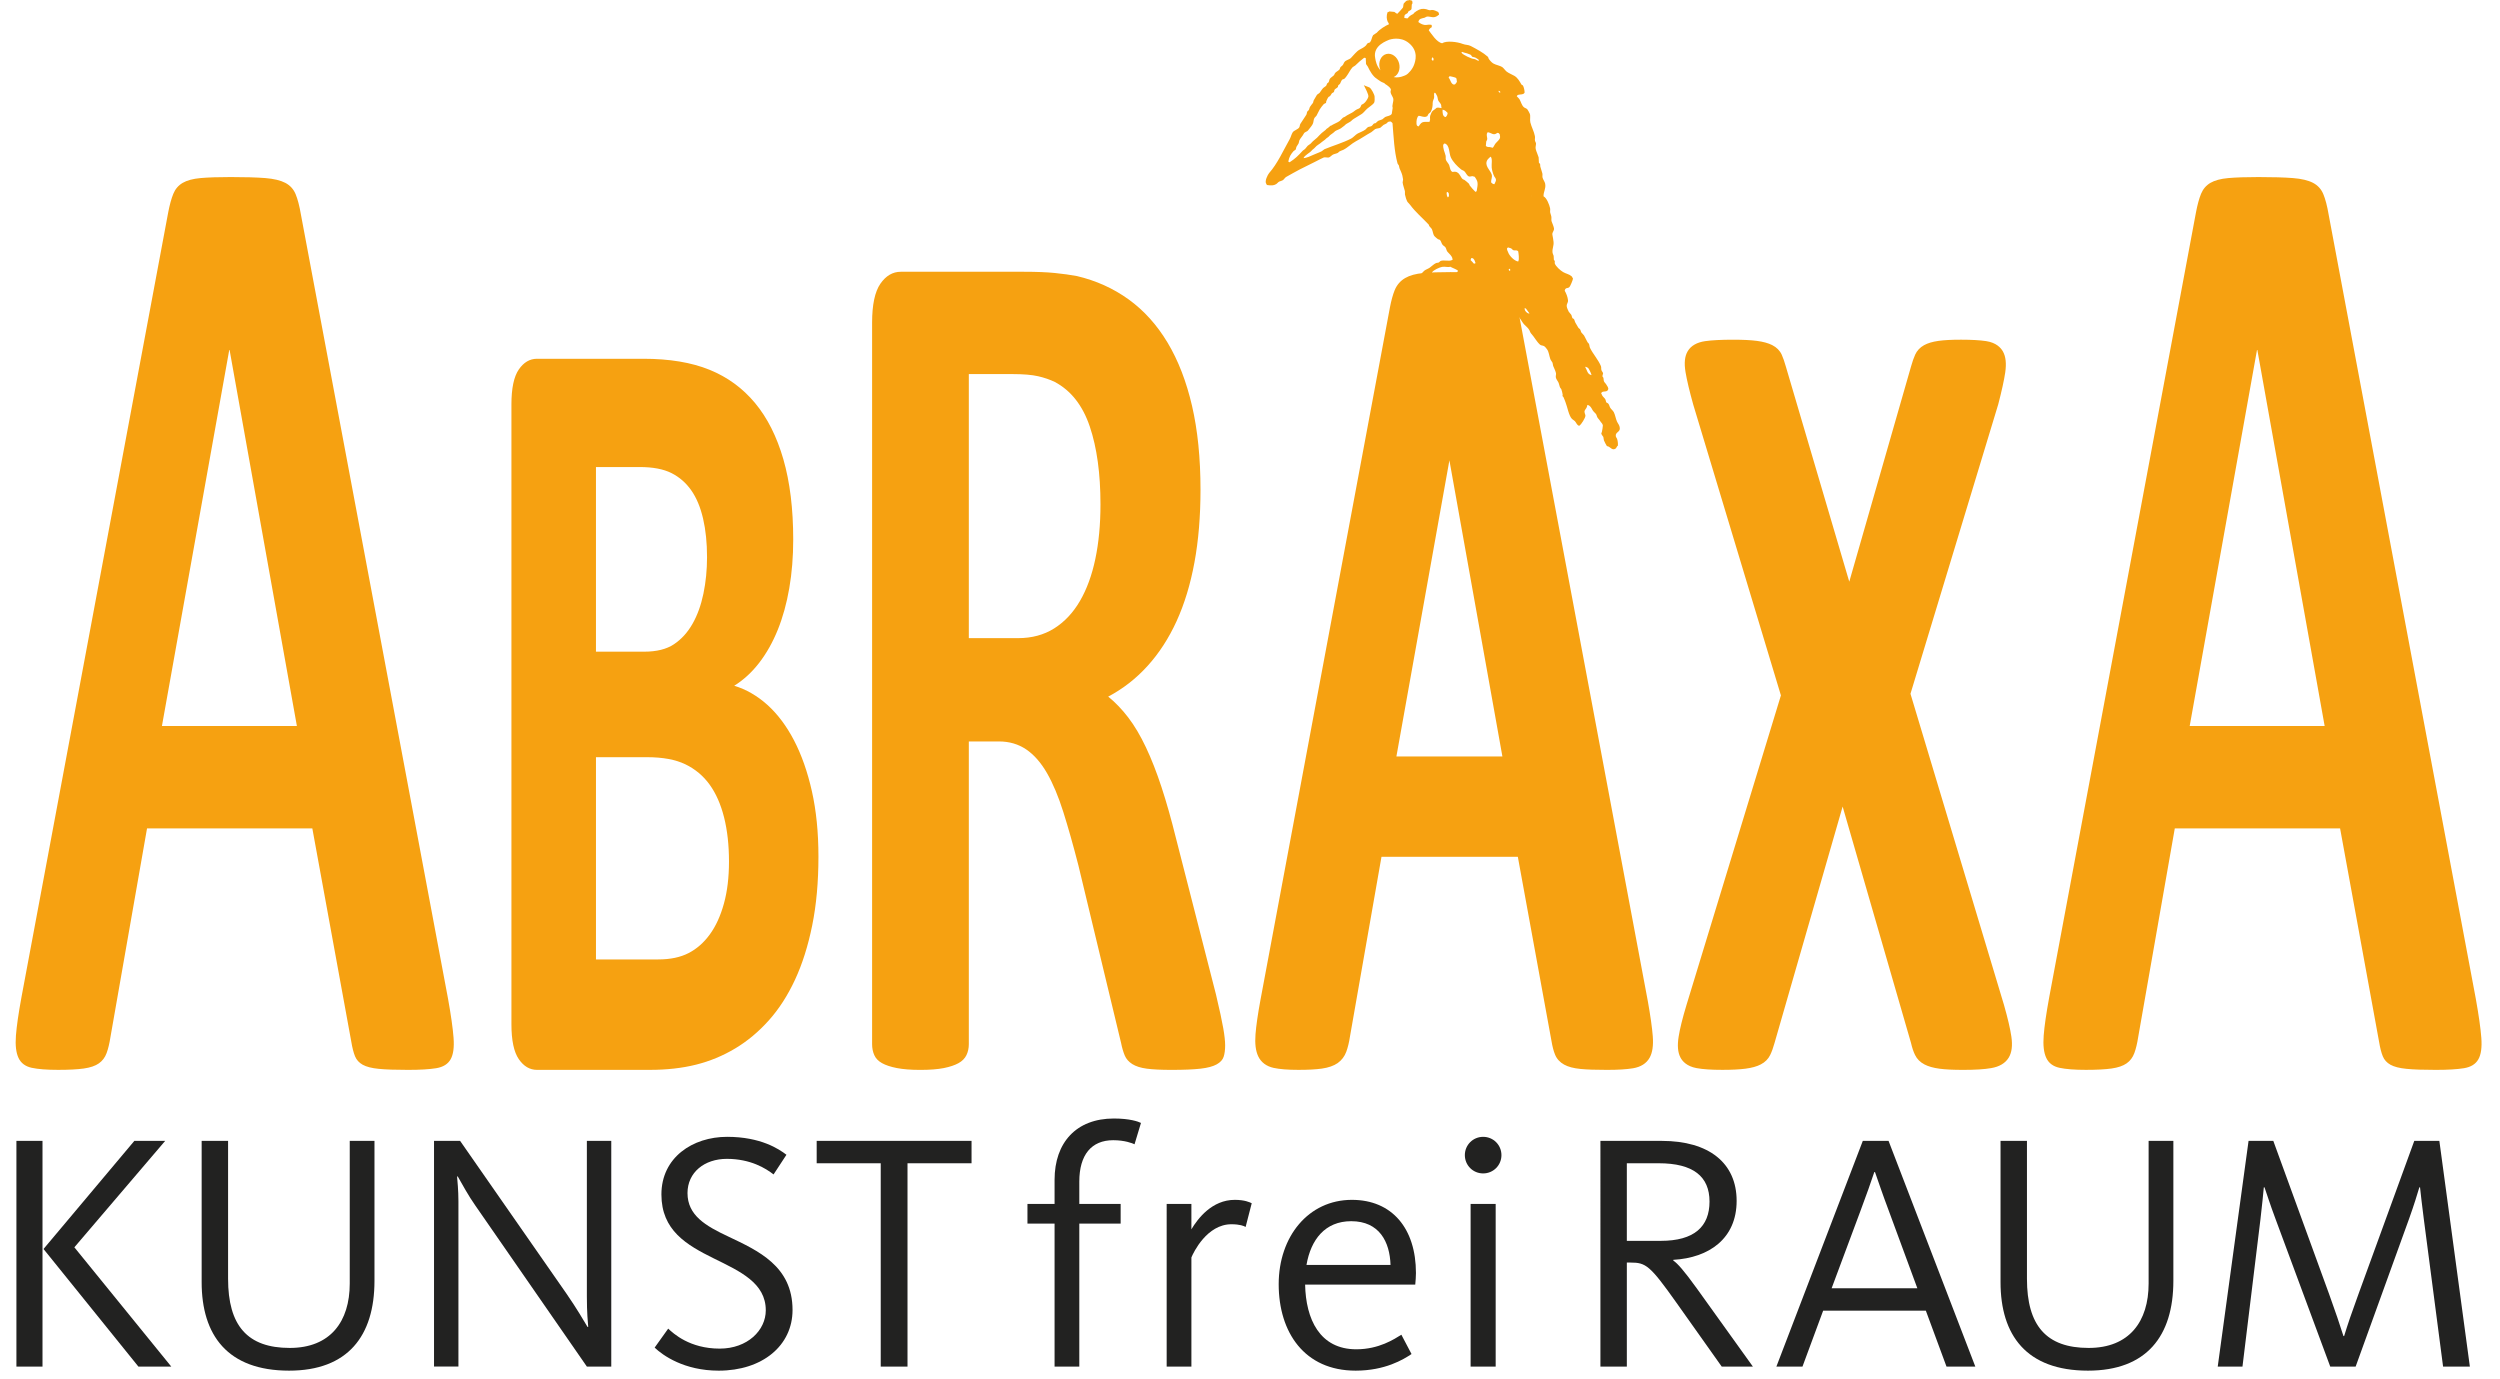 <?xml version="1.0" encoding="utf-8"?>
<!-- Generator: Adobe Illustrator 16.0.5, SVG Export Plug-In . SVG Version: 6.00 Build 0)  -->
<!DOCTYPE svg PUBLIC "-//W3C//DTD SVG 1.1//EN" "http://www.w3.org/Graphics/SVG/1.1/DTD/svg11.dtd">
<svg version="1.1" id="Ebene_1" xmlns="http://www.w3.org/2000/svg" xmlns:xlink="http://www.w3.org/1999/xlink" x="0px" y="0px"
	 width="219.625px" height="121.167px" viewBox="0 0 219.625 121.167" enable-background="new 0 0 219.625 121.167"
	 xml:space="preserve">
<path fill="#F6A111" d="M142.301,37.601c-0.021-0.266-0.167-0.376-0.254-0.579c-0.113-0.266-0.145-0.544-0.268-0.8
	c-0.076-0.156-0.248-0.271-0.329-0.417c-0.072-0.131-0.078-0.271-0.187-0.372c-0.047-0.023-0.093-0.047-0.138-0.07
	c-0.052-0.078-0.043-0.17-0.084-0.258c-0.062-0.138-0.216-0.23-0.286-0.362c-0.039-0.071-0.041-0.128-0.094-0.186
	c0.094-0.29,0.516-0.033,0.617-0.346c0.048-0.151-0.092-0.296-0.139-0.389c-0.062-0.122-0.174-0.206-0.222-0.304
	c-0.055-0.106-0.021-0.24-0.069-0.353c-0.025-0.037-0.054-0.074-0.08-0.111c0.021-0.086,0.043-0.172,0.064-0.259
	c-0.014-0.091-0.132-0.199-0.15-0.293c-0.033-0.145,0.004-0.231-0.045-0.35c-0.24-0.567-0.688-1.043-0.955-1.592
	c-0.055-0.109-0.041-0.245-0.094-0.357c-0.042-0.048-0.083-0.095-0.125-0.142c-0.105-0.199-0.195-0.386-0.302-0.585
	c-0.083-0.095-0.167-0.189-0.25-0.284c-0.052-0.108-0.047-0.206-0.127-0.289c-0.044-0.045-0.101-0.064-0.129-0.118
	c-0.083-0.154-0.165-0.287-0.253-0.431c-0.063-0.103-0.069-0.246-0.145-0.34c-0.029-0.013-0.062-0.026-0.092-0.039
	c-0.079-0.08-0.072-0.21-0.124-0.313c-0.075-0.093-0.151-0.187-0.228-0.28c-0.063-0.152-0.155-0.298-0.174-0.467
	c-0.023-0.267,0.135-0.293,0.109-0.547c-0.027-0.273-0.158-0.608-0.289-0.828c0.062-0.324,0.268-0.165,0.418-0.327
	c0.075-0.081,0.285-0.574,0.311-0.737c-0.051-0.067-0.073-0.163-0.139-0.218c-0.211-0.176-0.474-0.208-0.729-0.356
	c-0.239-0.139-0.667-0.516-0.737-0.774c0.002-0.066,0.004-0.13,0.005-0.195c-0.026-0.037-0.054-0.074-0.081-0.111
	c-0.007-0.115-0.014-0.23-0.02-0.346c-0.025-0.087-0.09-0.198-0.1-0.309c-0.033-0.337,0.125-0.561,0.092-0.917
	c-0.022-0.232-0.064-0.412-0.102-0.627c-0.037-0.235,0.176-0.339,0.139-0.567c-0.033-0.192-0.143-0.425-0.203-0.595
	c-0.055-0.147,0.002-0.27-0.03-0.445c-0.017-0.092-0.076-0.245-0.097-0.333c-0.028-0.142,0.018-0.246-0.012-0.394
	c-0.062-0.3-0.298-0.908-0.576-1.044c-0.012-0.403,0.225-0.667,0.146-1.104c-0.033-0.181-0.198-0.38-0.234-0.55
	c-0.029-0.139,0.019-0.244-0.018-0.371c-0.047-0.18-0.131-0.407-0.178-0.59c-0.006-0.075-0.01-0.149-0.016-0.223
	c-0.035-0.039-0.07-0.077-0.105-0.114c-0.008-0.157-0.018-0.313-0.024-0.47c-0.065-0.225-0.196-0.483-0.256-0.725
	c-0.042-0.167,0.028-0.347,0.026-0.486c-0.004-0.087-0.074-0.166-0.088-0.233c-0.035-0.157,0.021-0.255-0.01-0.418
	c-0.074-0.41-0.303-0.799-0.402-1.213c-0.059-0.249,0.039-0.553-0.053-0.768c-0.031-0.075-0.16-0.312-0.211-0.375
	c-0.074-0.091-0.227-0.113-0.313-0.195c-0.183-0.172-0.241-0.448-0.362-0.668c-0.052-0.093-0.178-0.203-0.25-0.283
	c0.018-0.048,0.014-0.045,0.035-0.069c0.096-0.119,0.4-0.066,0.535-0.138c0.057-0.028,0.068-0.065,0.113-0.105
	c0.015-0.172-0.071-0.528-0.146-0.635c-0.031-0.043-0.105-0.046-0.133-0.094c-0.156-0.276-0.327-0.586-0.618-0.756
	c-0.229-0.135-0.472-0.216-0.679-0.374c-0.104-0.08-0.27-0.31-0.357-0.373c-0.236-0.168-0.576-0.194-0.83-0.348
	c-0.129-0.08-0.33-0.298-0.398-0.429c-0.031-0.063-0.021-0.113-0.073-0.159c-0.401-0.36-0.985-0.672-1.497-0.94
	c-0.223-0.117-0.451-0.081-0.706-0.182c-0.465-0.185-1.444-0.304-1.804-0.057c-0.479-0.083-0.938-0.829-1.174-1.136
	c0.041-0.13,0.164-0.226,0.264-0.277c0.01-0.109-0.008-0.119-0.018-0.199c-0.18-0.046-0.305-0.017-0.467,0.002
	c-0.262,0.03-0.513-0.114-0.695-0.254c0.056-0.324,0.306-0.31,0.547-0.381c0.057-0.016,0.128-0.083,0.187-0.093
	c0.24-0.044,0.445,0.09,0.706,0.035c0.167-0.036,0.252-0.122,0.376-0.211c0.005-0.133-0.044-0.125-0.063-0.23
	c-0.146-0.059-0.351-0.191-0.56-0.184c-0.071,0.003-0.175,0.053-0.294,0.004c-0.277-0.113-0.559-0.146-0.828-0.029
	c-0.123,0.052-0.339,0.184-0.435,0.275c-0.039,0.037-0.046,0.087-0.091,0.109c-0.209,0.104-0.33,0.175-0.473,0.368
	c-0.043,0.009-0.023,0.001-0.052,0.017c-0.08-0.012-0.159-0.024-0.239-0.037c-0.01-0.043,0-0.024-0.016-0.052
	c0.01-0.064,0.02-0.127,0.029-0.191c0.058-0.098,0.205-0.126,0.275-0.203c0.016-0.039,0.028-0.077,0.043-0.116
	c0.08-0.053,0.162-0.105,0.245-0.159c0.113-0.11-0.006-0.451,0.121-0.547c0.019-0.136-0.001-0.166-0.034-0.25
	c-0.07-0.023-0.141-0.042-0.21-0.061c-0.079,0.038-0.177,0.022-0.255,0.06c-0.092,0.043-0.15,0.145-0.229,0.209
	c-0.098,0.082-0.043,0.327-0.125,0.424c-0.155,0.185-0.308,0.352-0.471,0.516c-0.146-0.039-0.168-0.117-0.269-0.164
	c-0.146-0.013-0.29-0.027-0.435-0.042c-0.047,0.037-0.09,0.063-0.158,0.073c-0.106,0.3-0.084,0.622,0.018,0.836
	c0.034,0.073,0.081,0.083,0.094,0.186c0.008,0.009,0.014,0.019,0.021,0.027c-0.337,0.143-0.837,0.459-1.07,0.742
	c-0.108,0.073-0.219,0.146-0.327,0.219c-0.126,0.192-0.126,0.447-0.268,0.62c-0.051,0.063-0.145,0.046-0.209,0.091
	c-0.069,0.047-0.094,0.133-0.153,0.197c-0.144,0.152-0.358,0.258-0.544,0.357c-0.302,0.163-0.527,0.494-0.775,0.738
	c-0.153,0.153-0.436,0.178-0.568,0.354c-0.075,0.099-0.088,0.204-0.167,0.292c-0.056,0.062-0.152,0.114-0.201,0.19
	c-0.041,0.064-0.03,0.132-0.078,0.185c-0.096,0.109-0.267,0.182-0.362,0.287c-0.061,0.065-0.072,0.162-0.131,0.224
	c-0.1,0.102-0.246,0.176-0.34,0.292c-0.072,0.091-0.051,0.216-0.124,0.324c-0.036,0.026-0.073,0.054-0.11,0.081
	c-0.054,0.081-0.049,0.15-0.107,0.228c-0.083,0.061-0.166,0.122-0.248,0.182c-0.12,0.122-0.201,0.283-0.311,0.418
	c-0.064,0.081-0.192,0.111-0.252,0.206c-0.092,0.151-0.188,0.309-0.265,0.45c-0.052,0.096-0.028,0.177-0.088,0.256
	c-0.067,0.091-0.188,0.227-0.247,0.33c-0.062,0.108-0.052,0.206-0.12,0.3c-0.021,0.028-0.094,0.069-0.112,0.104
	c-0.061,0.109-0.035,0.212-0.098,0.304c-0.16,0.235-0.357,0.528-0.511,0.779c-0.065,0.105-0.042,0.201-0.097,0.304
	c-0.099,0.188-0.467,0.267-0.582,0.448c-0.117,0.189-0.153,0.402-0.262,0.596c-0.58,1.028-1.074,2.151-1.807,2.98
	c-0.121,0.137-0.404,0.709-0.264,0.915c0.018,0.076,0.045,0.076,0.078,0.135c0.363,0.055,0.576,0.054,0.795-0.074
	c0.098-0.057,0.179-0.178,0.279-0.227c0.127-0.061,0.271-0.069,0.368-0.164c0.089-0.086,0.151-0.196,0.259-0.254
	c0.396-0.212,0.781-0.452,1.18-0.652c0.455-0.23,0.897-0.438,1.352-0.674c0.262-0.135,0.484-0.253,0.753-0.375
	c0.083-0.039,0.361,0.032,0.454-0.001c0.114-0.042,0.206-0.16,0.305-0.222c0.139-0.09,0.312-0.1,0.467-0.174
	c0.051-0.024,0.094-0.094,0.142-0.125c0.106-0.068,0.224-0.087,0.34-0.144c0.399-0.196,0.728-0.554,1.121-0.759
	c0.474-0.246,0.882-0.546,1.349-0.797c0.111-0.089,0.224-0.179,0.334-0.267c0.145-0.069,0.313-0.056,0.461-0.125
	c0.094-0.083,0.188-0.167,0.283-0.251c0.102-0.054,0.203-0.079,0.291-0.15c0.03-0.036,0.061-0.073,0.092-0.108
	c0.065-0.015,0.135-0.029,0.201-0.043c0.119,0.039,0.127,0.088,0.198,0.153c0.101,1.195,0.147,2.447,0.438,3.521
	c0.02,0.074,0.088,0.128,0.119,0.189c0.037,0.083,0.022,0.17,0.059,0.254c0.082,0.191,0.191,0.41,0.247,0.626
	c0.03,0.116,0.053,0.262,0.067,0.354c-0.014,0.087-0.027,0.176-0.041,0.263c0.031,0.248,0.145,0.541,0.201,0.767
	c0.002,0.098,0.004,0.196,0.004,0.294c0.041,0.212,0.123,0.464,0.219,0.646c0.076,0.085,0.154,0.17,0.23,0.256
	c0.473,0.646,1.092,1.155,1.643,1.747c0.027,0.029,0.013,0.066,0.033,0.103c0.062,0.111,0.192,0.188,0.246,0.307
	c0.096,0.211,0.086,0.47,0.246,0.626c0.079,0.076,0.201,0.187,0.282,0.239c0.058,0.038,0.142,0.028,0.185,0.077
	c0.102,0.118,0.127,0.31,0.229,0.427c0.076,0.088,0.201,0.134,0.258,0.236c0.066,0.118,0.078,0.265,0.164,0.368
	c0.159,0.191,0.406,0.353,0.441,0.631c0.016,0.027,0.008,0.007,0.018,0.052c-0.02,0.013-0.038,0.027-0.057,0.04
	c-0.268,0.146-0.733-0.039-1.019,0.089c-0.047,0.041-0.094,0.084-0.142,0.125c-0.081,0.039-0.172,0.021-0.254,0.059
	c-0.203,0.093-0.369,0.279-0.553,0.404c-0.154,0.106-0.336,0.153-0.481,0.27c-0.222,0.178-0.468,0.599-0.622,0.859
	c-0.156,0.264-0.385,1.115-0.266,1.405c0.078,0.187,0.219,0.292,0.375,0.425c0.16,0.135,0.482,0.367,0.646,0.271
	c0.12,0.01,0.106-0.01,0.179-0.047c0.006-0.04,0.012-0.08,0.019-0.119c-0.062-0.08-0.095-0.212-0.179-0.272
	c-0.193-0.139-0.355-0.187-0.398-0.429c-0.135-0.292,0.137-0.782,0.293-0.959c0.236,0.042,0.25,0.14,0.382,0.229
	c0.067,0.048,0.129,0.028,0.183,0.078c0.226,0.201,0.291,0.549,0.496,0.762c0.262,0.268,0.555,0.519,0.838,0.766
	c0.104,0.09,0.244,0.106,0.338,0.199c0.08,0.082,0.113,0.242,0.193,0.324c0.117,0.115,0.311,0.151,0.426,0.261
	c0.186,0.176,0.737,0.748,1.112,0.734c0.056-0.002,0.155-0.079,0.21-0.089c0.073,0.002,0.146,0.005,0.221,0.009
	c0.265-0.052,0.574-0.256,0.795-0.393c0.137-0.084,0.213-0.239,0.365-0.312c0.08-0.058,0.195,0.193,0.258,0.236
	c0.326,0.297,0.959-0.053,1.092-0.249c0.212-0.014,0.32,0.054,0.52,0.128c0.217,0.083,0.41-0.062,0.605,0.044
	c0.337,0.186,0.474,0.617,0.724,0.871c0.146,0.147,0.343,0.305,0.438,0.484c0.054,0.097,0.078,0.213,0.152,0.293
	c0.28,0.3,0.471,0.699,0.779,0.977c0.1,0.089,0.206,0.059,0.35,0.127c0.09,0.043,0.217,0.208,0.273,0.288
	c0.164,0.231,0.186,0.574,0.286,0.852c0.041,0.116,0.146,0.22,0.194,0.324c0.019,0.093,0.037,0.185,0.055,0.278
	c0.078,0.187,0.197,0.421,0.246,0.626c0.031,0.126-0.036,0.242-0.01,0.39c0.031,0.171,0.186,0.33,0.246,0.479
	c0.057,0.142,0.066,0.274,0.131,0.412c0.033,0.046,0.067,0.092,0.103,0.138c0.054,0.154,0.099,0.337,0.121,0.484
	c-0.007,0.04-0.013,0.08-0.019,0.12c0.027,0.028,0.057,0.057,0.084,0.087c0.068,0.137,0.123,0.311,0.178,0.443
	c0.162,0.398,0.297,1.219,0.58,1.485c0.082,0.076,0.166,0.11,0.242,0.185c0.121,0.119,0.162,0.312,0.33,0.394
	c0.02,0.029,0.061,0.012,0.1-0.009c0.099-0.057,0.521-0.671,0.503-0.879c-0.013-0.119-0.136-0.279-0.054-0.449
	c0.074-0.153,0.181-0.193,0.218-0.456c0.009-0.007,0.018-0.014,0.026-0.021c0.24,0.061,0.33,0.261,0.424,0.433
	c0.066,0.122,0.193,0.237,0.291,0.339c0.078,0.081,0.076,0.186,0.127,0.289c0.062,0.125,0.188,0.229,0.264,0.359
	c0.074,0.13,0.207,0.206,0.236,0.379c0.008,0.047-0.065,0.504-0.092,0.598c-0.012,0.032-0.052,0.055-0.043,0.117
	c0.014,0.113,0.125,0.207,0.174,0.296c0.019,0.101,0.035,0.201,0.053,0.302c0.035,0.082,0.191,0.416,0.246,0.478
	c0.043,0.055,0.111,0.037,0.183,0.077c0.154,0.088,0.339,0.329,0.562,0.184c0.119-0.042,0.129-0.22,0.238-0.281
	c0.012-0.185-0.016-0.446-0.078-0.601c-0.031-0.072-0.103-0.146-0.11-0.236C141.91,37.943,142.332,37.976,142.301,37.601z
	 M125.822,5.035c0.054,0.026,0.05,0.033,0.089,0.062c0.009,0.032,0.019,0.076,0.032,0.103c-0.014,0.068-0.024,0.101-0.047,0.14
	c-0.096-0.037-0.071-0.06-0.127-0.118C125.781,5.144,125.798,5.082,125.822,5.035z M122.348,9.474
	c-0.027,0.176-0.055,0.352-0.082,0.527c-0.111,0.187-0.393,0.187-0.58,0.278c-0.084,0.069-0.168,0.138-0.252,0.206
	c-0.111,0.058-0.221,0.065-0.336,0.12c-0.104,0.049-0.18,0.176-0.281,0.227c-0.033,0.003-0.066,0.007-0.099,0.009
	c-0.091,0.049-0.138,0.184-0.233,0.234c-0.096,0.052-0.166,0.037-0.28,0.079c-0.101,0.037-0.171,0.167-0.256,0.23
	c-0.2,0.146-0.441,0.223-0.665,0.339c-0.199,0.103-0.393,0.351-0.583,0.449c-0.716,0.372-1.597,0.627-2.347,0.937
	c-0.082,0.061-0.166,0.121-0.248,0.182c-0.25,0.129-0.504,0.202-0.76,0.325c-0.156,0.074-0.597,0.279-0.828,0.273
	c0.078-0.238,0.576-0.479,0.7-0.65c0.067-0.092,0.236-0.188,0.312-0.287c0.143-0.19,0.41-0.297,0.584-0.468
	c0.1-0.096,0.257-0.166,0.342-0.266c0.1-0.119,0.24-0.151,0.326-0.278c0.051-0.076,0.365-0.266,0.427-0.341
	c0.094-0.112,0.243-0.159,0.38-0.221c0.087-0.038,0.232-0.105,0.299-0.175c0.071-0.045,0.139-0.112,0.211-0.158
	c0.268-0.286,0.432-0.223,0.701-0.51c0.079-0.082,0.66-0.402,0.809-0.51c0.14-0.068,0.348-0.352,0.523-0.499
	c0.129-0.108,0.518-0.371,0.583-0.496c0.07-0.136,0.043-0.378,0.043-0.546c0-0.138-0.264-0.689-0.452-0.802
	c-0.084-0.051-0.436-0.149-0.496-0.207c0.098,0.216,0.455,0.835,0.398,1.038c-0.046,0.166-0.291,0.584-0.561,0.669
	c-0.108,0.034-0.063,0.313-0.355,0.388c-0.084,0.022-0.352,0.197-0.411,0.261c-0.054,0.059-0.565,0.286-0.708,0.411
	c-0.057,0.05-0.16,0.057-0.213,0.114c-0.066,0.072-0.197,0.201-0.266,0.267c-0.116,0.112-0.639,0.317-0.729,0.4
	c-0.034,0.011-0.069,0.023-0.103,0.034c-0.035,0.069-0.123,0.082-0.158,0.15c-0.055,0.033-0.111,0.079-0.165,0.11
	c-0.095,0.095-0.085,0.116-0.197,0.184c-0.094,0.057-0.368,0.301-0.438,0.386c-0.291,0.348-0.481,0.39-0.772,0.737
	c-0.065,0.047-0.181,0.128-0.246,0.176c-0.071,0.098-0.168,0.194-0.243,0.291c-0.064,0.047-0.129,0.095-0.193,0.142
	c-0.406,0.445-0.661,0.703-1.16,1.022c-0.074-0.025-0.066-0.032-0.113-0.066c0.074-0.42,0.244-0.67,0.458-0.91
	c0.063-0.047,0.13-0.094,0.194-0.142c0.02-0.078,0.041-0.157,0.061-0.235c0.047-0.091,0.147-0.212,0.195-0.313
	c0.021-0.087,0.042-0.173,0.064-0.26c0.09-0.192,0.289-0.382,0.383-0.578c0.091-0.188,0.279-0.155,0.388-0.307
	c0.12-0.168,0.301-0.347,0.403-0.55c0.09-0.183,0.052-0.372,0.156-0.541c0.035-0.057,0.139-0.128,0.176-0.192
	c0.115-0.196,0.162-0.352,0.279-0.545c0.076-0.122,0.262-0.375,0.369-0.482c0.062-0.031,0.124-0.063,0.186-0.093
	c0.009-0.048,0.016-0.096,0.022-0.144c0.056-0.125,0.12-0.287,0.206-0.385c0.023-0.026,0.082-0.035,0.105-0.057
	c0.087-0.074,0.111-0.174,0.188-0.265c0.054-0.033,0.109-0.065,0.162-0.097c0.056-0.079,0.029-0.168,0.085-0.232
	c0.07-0.081,0.219-0.136,0.279-0.228c0.006-0.039,0.013-0.079,0.02-0.119c0.036-0.062,0.133-0.104,0.172-0.17
	c0.076-0.13,0.096-0.274,0.203-0.361c0.039-0.031,0.109-0.022,0.154-0.049c0.061-0.038,0.167-0.184,0.208-0.238
	c0.196-0.258,0.319-0.567,0.54-0.798c0.072-0.046,0.145-0.092,0.217-0.138c0.258-0.25,0.506-0.477,0.791-0.687
	c0.04,0.005,0.08,0.012,0.12,0.018c0.007,0.009,0.015,0.018,0.021,0.028c0.008,0.165,0.016,0.329,0.022,0.493
	c0.026,0.078,0.123,0.168,0.159,0.244c0.175,0.379,0.451,0.851,0.763,1.044c0,0.003,0.224,0.169,0.38,0.264
	c0.166,0.099,0.33,0.115,0.389,0.222c0.135,0.069,0.565,0.375,0.49,0.544c-0.111,0.248,0.174,0.528,0.215,0.746
	C122.445,8.919,122.259,9.263,122.348,9.474z M124.236,5.663c-0.129,0.389-0.494,0.811-0.733,0.93
	c-0.094,0.045-0.562,0.273-1.021,0.188c-0.016-0.003-0.026-0.008-0.043-0.011c0.399-0.176,0.607-0.691,0.47-1.215
	c-0.151-0.571-0.654-0.933-1.122-0.808c-0.469,0.123-0.725,0.688-0.574,1.257c0.016,0.06,0.038,0.117,0.061,0.172
	c-0.349-0.381-0.42-0.826-0.463-1.068c-0.24-1.153,1.121-1.548,1.226-1.615c0.065-0.019,0.963-0.335,1.726,0.284
	C124.659,4.502,124.322,5.41,124.236,5.663z M126.631,9.496c-0.102-0.002-0.251-0.064-0.387-0.035
	c-0.073,0.016-0.11,0.081-0.166,0.121c-0.292,0.216-0.27,0.158-0.43,0.571c-0.064,0.163,0.031,0.375-0.047,0.458
	c-0.004,0.032-0.01,0.064-0.016,0.096c-0.199,0.008-0.49-0.034-0.645,0.048c-0.11,0.054-0.242,0.226-0.299,0.347
	c-0.092-0.017-0.119-0.024-0.158-0.074c-0.092-0.148-0.031-0.612,0.029-0.681c0.032-0.12,0.065-0.11,0.125-0.177
	c0.174,0.012,0.473,0.158,0.65,0.075c0.158-0.029,0.117-0.119,0.208-0.238c0.048-0.062,0.155-0.112,0.2-0.189
	c0.146-0.258,0.171-0.574,0.164-0.758c-0.006-0.219,0.146-0.401,0.134-0.543c-0.011-0.136-0.021-0.237,0.007-0.366
	c0.032,0.004,0.064,0.01,0.098,0.014c0.043,0.087,0.115,0.177,0.153,0.269c0.058,0.136,0.045,0.283,0.108,0.409
	c0.062,0.118,0.193,0.227,0.238,0.355c0.03,0.082,0.002,0.158,0.039,0.227C126.639,9.447,126.635,9.471,126.631,9.496z
	 M127.355,6.691c0.107,0.021,0.514,0.107,0.562,0.16c0.074,0.082,0.031,0.203,0.076,0.305c-0.038,0.127-0.094,0.166-0.161,0.246
	c-0.03,0.008-0.076,0.018-0.103,0.033c-0.285-0.062-0.297-0.448-0.469-0.611C127.292,6.737,127.311,6.745,127.355,6.691z
	 M126.732,9.634c0.254,0.045,0.305,0.169,0.445,0.289c-0.031,0.218-0.082,0.259-0.179,0.364
	C126.723,10.244,126.717,9.87,126.732,9.634z M127.215,17.326c-0.061,0.07-0.179-0.318-0.102-0.457
	c0.033,0.005,0.064,0.01,0.097,0.015c0.021,0.05,0.04,0.096,0.078,0.134c-0.009,0.062-0.013,0.089,0.005,0.124
	C127.279,17.245,127.275,17.289,127.215,17.326z M127.309,14.499c-0.047-0.118-0.229-0.313-0.276-0.435
	c-0.056-0.136-0.005-0.234-0.038-0.397c-0.027-0.146-0.105-0.305-0.148-0.464c-0.029-0.107-0.101-0.422-0.046-0.497
	c0.038-0.089,0.054-0.061,0.114-0.104c0.46,0.139,0.37,0.873,0.545,1.234c0.189,0.392,0.55,0.766,0.893,1.043
	c0.094,0.076,0.209,0.09,0.293,0.168c0.133,0.122,0.215,0.383,0.396,0.453c0.088,0.034,0.24-0.024,0.298-0.027
	c0.041-0.003,0.104,0.04,0.212,0.057c0.312,0.441,0.297,0.561,0.176,1.251c-0.033,0.021-0.062,0.053-0.086,0.085
	c-0.09-0.053-0.463-0.475-0.525-0.571c-0.032-0.048-0.033-0.119-0.073-0.158c-0.093-0.089-0.296-0.269-0.392-0.33
	c-0.061-0.039-0.111-0.029-0.159-0.074c-0.179-0.164-0.237-0.461-0.474-0.587c-0.074-0.072-0.317-0.073-0.387-0.035
	C127.395,15.062,127.38,14.686,127.309,14.499z M129.186,22.846c0.021-0.073,0.045-0.128,0.076-0.184
	c0.1,0.015,0.143,0.024,0.184,0.078c0.066,0.046,0.156,0.262,0.168,0.344c0.01,0.001,0.018,0.002,0.023,0.004
	c-0.021,0.039-0.007,0.023-0.031,0.044c-0.035,0.022-0.072,0.027-0.127,0.029C129.406,23.058,129.273,22.935,129.186,22.846z
	 M129.477,24.777c-0.018,0.048-0.014,0.045-0.035,0.068c-0.037,0.013-0.041-0.009-0.092-0.039c-0.002-0.049-0.002-0.098-0.002-0.147
	c0.047,0.017,0.045,0.012,0.067,0.035C129.464,24.731,129.445,24.735,129.477,24.777z M125.952,24.922
	c-0.166-0.033-0.224-0.095-0.315-0.171c-0.035-0.321-0.033-0.26,0.104-0.523c0.023-0.102,0.047-0.205,0.07-0.307
	c0.107-0.194,0.656-0.436,0.881-0.477c0.263-0.047,0.521,0.065,0.713-0.013c0.213,0.121,0.511,0.207,0.683,0.35
	c-0.078,0.287-0.771,0.426-1.053,0.475c-0.065-0.002-0.13-0.004-0.195-0.005c-0.032,0.011-0.036,0.07-0.062,0.088
	c-0.09,0.059-0.213,0.049-0.312,0.099C126.268,24.539,126.133,24.791,125.952,24.922z M127.891,25.856
	c-0.129-0.017-0.168-0.025-0.205-0.104c-0.263-0.038-0.431,0.113-0.554,0.257c-0.075-0.008-0.101,0-0.12-0.018
	c-0.31-0.102-0.441-0.611-0.367-0.963c0.076-0.054,0.108-0.125,0.176-0.193c0.099-0.097,0.211-0.086,0.343-0.144
	c0.063-0.047,0.129-0.095,0.192-0.142c0.289-0.132,0.631-0.101,0.896-0.254c0.087,0.014,0.176,0.027,0.264,0.041
	c0.03,0.075,0.114,0.126,0.142,0.193c0.048,0.122-0.005,0.243,0.04,0.374c0.046,0.134,0.283,0.371,0.393,0.477
	c0.064,0.063,0.076,0.174,0.135,0.241c-0.015,0.039-0.027,0.078-0.041,0.117C128.865,25.833,128.182,25.673,127.891,25.856z
	 M129.536,27.58c-0.147,0.009-0.269,0.011-0.347,0.02c-0.03-0.042-0.086-0.085-0.129-0.117c-0.011-0.159,0.078-0.449,0.017-0.586
	c0.009-0.148-0.04-0.134-0.114-0.213c-0.225-0.034-0.296,0.116-0.382,0.259c-0.181-0.026-0.216-0.118-0.229-0.255
	c-0.049-0.09-0.022-0.272,0.051-0.335c0.102-0.139,0.406-0.09,0.562-0.158C129.902,26.32,130.107,26.955,129.536,27.58z
	 M129.475,5.179c-0.181-0.002-0.938-0.343-1.068-0.531c-0.018-0.027-0.01-0.007-0.02-0.052c0.033-0.011,0.055-0.018,0.08-0.036
	c0.172,0.091,0.366,0.09,0.561,0.184c0.021,0.011,0.136,0.045,0.185,0.077c0.04,0.056,0.081,0.11,0.121,0.166
	c0.086,0.021,0.174,0.043,0.261,0.065c0.123,0.054,0.236,0.147,0.332,0.222c-0.011,0.023-0.021,0.045-0.035,0.068
	C129.714,5.307,129.639,5.183,129.475,5.179z M130.52,26.433c-0.013,0.022-0.022,0.045-0.035,0.068
	c-0.166-0.063-0.127-0.193-0.193-0.324c-0.075-0.145-0.264-0.247-0.387-0.354c0.045-0.229,0.185-0.189,0.334-0.267
	c0.145,0.08,0.27,0.175,0.406,0.233C130.665,25.974,130.691,26.295,130.52,26.433z M131.059,26.589
	c-0.017-0.002-0.031-0.005-0.047-0.007c-0.007-0.101,0.006-0.278,0.079-0.355c0.029-0.048,0.025-0.032,0.06-0.064
	c0.093,0.052,0.133,0.09,0.195,0.152C131.292,26.465,131.15,26.476,131.059,26.589z M131.29,16.164
	c-0.009,0.007-0.019,0.014-0.026,0.021c-0.172-0.032-0.17-0.089-0.271-0.164c-0.015-0.23,0.118-0.434,0.057-0.678
	c-0.096-0.372-0.72-0.812-0.36-1.329c0.064-0.09,0.179-0.181,0.262-0.253c0.179,0.165,0.064,0.678,0.095,0.97
	c0.026,0.262,0.12,0.549,0.226,0.769c0.041,0.088,0.117,0.122,0.135,0.241C131.467,15.883,131.328,16.045,131.29,16.164z
	 M131.755,12.169c-0.071,0.153-0.253,0.288-0.354,0.411c-0.102,0.12-0.164,0.291-0.258,0.401c-0.133-0.024-0.332-0.094-0.408-0.062
	c-0.133-0.023-0.137-0.047-0.203-0.105c0.011-0.128,0.023-0.258,0.035-0.386c0.022-0.059,0.097-0.136,0.088-0.256
	c-0.01-0.119-0.09-0.384,0.002-0.49c0.012-0.022,0.023-0.045,0.035-0.068c0.363,0.053,0.5,0.335,0.849,0.057
	c0.039,0.006,0.08,0.013,0.119,0.019c0.022,0.043,0.043,0.057,0.085,0.087C131.751,11.88,131.822,12.035,131.755,12.169z
	 M131.786,8.156c-0.068-0.03-0.085-0.055-0.134-0.094c0.006-0.031,0.011-0.063,0.016-0.095c0.055,0.023,0.07,0.039,0.111,0.065
	c0.011,0.044,0.002,0.025,0.018,0.052C131.792,8.108,131.789,8.132,131.786,8.156z M132.664,23.797
	c-0.083-0.021-0.079-0.013-0.111-0.066c-0.017-0.028-0.008-0.007-0.017-0.052c0.024-0.019,0.039-0.037,0.06-0.064
	c0.023,0.004,0.047,0.008,0.071,0.011C132.667,23.684,132.666,23.741,132.664,23.797z M133.385,22.929
	c-0.002,0.015-0.004,0.031-0.007,0.047c-0.366-0.053-0.793-0.531-0.882-0.797c-0.032-0.097-0.155-0.286-0.088-0.381
	c0.035-0.048,0.039-0.03,0.083-0.06c0.077,0.04,0.188,0.042,0.278,0.092c0.055,0.031,0.104,0.122,0.172,0.149
	c0.16,0.063,0.246-0.051,0.429,0.09C133.404,22.207,133.482,22.817,133.385,22.929z M134.34,27.558
	c-0.209-0.047-0.375-0.224-0.402-0.405c-0.015-0.049-0.008-0.019,0.01-0.072c0.033,0.005,0.064,0.01,0.097,0.015
	c0.103,0.138,0.202,0.276,0.304,0.415C134.346,27.526,134.343,27.542,134.34,27.558z M134.504,17.246
	c0.012-0.015,0.021-0.029,0.031-0.044C134.536,17.201,134.551,17.219,134.504,17.246z M139.273,32.285
	c0.002-0.024,0.006-0.048,0.011-0.072c0.048,0.034,0.176,0.062,0.229,0.108c0.059,0.053,0.266,0.473,0.281,0.558
	c0.014,0.029,0.012,0.025,0.012,0.076C139.432,32.87,139.439,32.522,139.273,32.285z"/>
<path fill="#F6A111" d="M172.466,93.989c-0.876,0-1.554-0.033-2.067-0.101c-0.561-0.076-0.998-0.199-1.336-0.378
	c-0.377-0.196-0.655-0.476-0.826-0.829c-0.141-0.287-0.262-0.646-0.356-1.062l-6.006-20.763l-5.987,20.785
	c-0.111,0.402-0.238,0.754-0.378,1.041c-0.171,0.353-0.448,0.631-0.827,0.827c-0.339,0.179-0.781,0.302-1.349,0.376
	c-0.524,0.067-1.188,0.102-2.026,0.102c-0.98,0-1.727-0.051-2.277-0.155c-0.852-0.161-1.238-0.604-1.413-0.95
	c-0.226-0.443-0.273-1.038-0.149-1.816c0.109-0.696,0.342-1.627,0.686-2.768l8.298-27.206l-7.705-25.558
	c-0.327-1.176-0.554-2.127-0.673-2.836c-0.137-0.809-0.072-1.415,0.195-1.854c0.287-0.474,0.803-0.769,1.528-0.874
	c0.584-0.084,1.408-0.127,2.451-0.127c0.876,0,1.558,0.033,2.081,0.102c0.564,0.074,1.008,0.196,1.355,0.371
	c0.395,0.2,0.676,0.484,0.84,0.845c0.125,0.279,0.246,0.627,0.359,1.033l5.574,18.909l5.428-18.913
	c0.117-0.416,0.235-0.754,0.36-1.03c0.159-0.353,0.422-0.634,0.778-0.833c0.322-0.18,0.738-0.305,1.275-0.381
	c0.489-0.069,1.137-0.104,1.979-0.104c0.92,0,1.666,0.043,2.217,0.127c0.863,0.135,1.273,0.57,1.465,0.913
	c0.248,0.448,0.312,1.045,0.201,1.828c-0.102,0.69-0.309,1.634-0.615,2.807l-7.711,25.432l8.219,27.35
	c0.332,1.168,0.543,2.071,0.645,2.771c0.115,0.789,0.037,1.393-0.234,1.843c-0.295,0.485-0.812,0.797-1.543,0.921
	C174.32,93.939,173.516,93.989,172.466,93.989z"/>
<g>
	<path fill="#F6A111" d="M71.9,75.257c0,2.222-0.182,4.232-0.547,6.035c-0.365,1.804-0.868,3.396-1.511,4.778
		c-0.643,1.384-1.411,2.576-2.303,3.572c-0.892,0.998-1.876,1.819-2.951,2.463c-1.075,0.646-2.221,1.119-3.439,1.425
		c-1.219,0.306-2.576,0.458-4.073,0.458h-9.902c-0.633,0-1.166-0.313-1.597-0.94c-0.432-0.628-0.648-1.649-0.648-3.065V35.525
		c0-1.416,0.216-2.438,0.648-3.066c0.431-0.628,0.964-0.941,1.597-0.941h9.355c2.284,0,4.217,0.323,5.8,0.966
		c1.584,0.644,2.917,1.617,4.001,2.921c1.083,1.303,1.915,2.954,2.49,4.948c0.575,1.997,0.864,4.345,0.864,7.05
		c0,1.512-0.116,2.936-0.346,4.271c-0.23,1.337-0.567,2.551-1.007,3.645c-0.442,1.095-0.984,2.06-1.627,2.897
		c-0.643,0.836-1.377,1.512-2.202,2.027c1.056,0.321,2.03,0.886,2.922,1.688c0.892,0.807,1.67,1.844,2.332,3.114
		c0.662,1.272,1.185,2.761,1.569,4.468C71.708,71.219,71.9,73.133,71.9,75.257z M62.113,48.947c0-1.256-0.115-2.382-0.346-3.379
		c-0.23-0.998-0.575-1.828-1.036-2.486c-0.461-0.66-1.041-1.167-1.742-1.521c-0.7-0.354-1.636-0.532-2.806-0.532h-3.828V57.25h4.231
		c1.094,0,1.967-0.217,2.619-0.652c0.652-0.434,1.195-1.029,1.626-1.785c0.432-0.756,0.753-1.642,0.964-2.655
		C62.007,51.143,62.113,50.073,62.113,48.947z M64.042,75.691c0-1.447-0.145-2.742-0.432-3.887c-0.288-1.142-0.71-2.1-1.266-2.871
		c-0.557-0.772-1.267-1.369-2.13-1.787c-0.863-0.418-1.986-0.627-3.368-0.627h-4.49v17.767h5.469c1.055,0,1.943-0.185,2.663-0.556
		c0.72-0.369,1.343-0.918,1.871-1.642c0.527-0.725,0.94-1.626,1.237-2.704C63.893,78.307,64.042,77.077,64.042,75.691z"/>
</g>
<g>
	<path fill="#F6A111" d="M39.361,87.744c0.259,1.441,0.42,2.583,0.484,3.424c0.065,0.841-0.021,1.471-0.258,1.891
		c-0.237,0.422-0.657,0.682-1.26,0.782c-0.604,0.099-1.433,0.148-2.488,0.148c-1.099,0-1.955-0.028-2.568-0.091
		c-0.614-0.059-1.082-0.18-1.406-0.359c-0.323-0.18-0.549-0.43-0.678-0.75s-0.237-0.741-0.323-1.262l-3.426-18.754H12.917
		L9.703,91.107c-0.086,0.561-0.199,1.029-0.339,1.41c-0.14,0.381-0.367,0.683-0.678,0.9c-0.312,0.221-0.754,0.37-1.325,0.452
		c-0.571,0.079-1.32,0.118-2.246,0.118c-0.991,0-1.767-0.059-2.326-0.18c-0.56-0.121-0.948-0.41-1.164-0.871
		c-0.215-0.459-0.291-1.11-0.226-1.951c0.064-0.842,0.226-1.961,0.484-3.363l12.891-68.946c0.129-0.68,0.28-1.231,0.453-1.651
		c0.172-0.421,0.446-0.74,0.824-0.961c0.376-0.219,0.898-0.36,1.567-0.421c0.667-0.059,1.551-0.089,2.649-0.089
		c1.271,0,2.283,0.03,3.037,0.089c0.754,0.061,1.341,0.202,1.761,0.421c0.42,0.221,0.722,0.551,0.905,0.991
		c0.183,0.441,0.339,1.041,0.468,1.802L39.361,87.744z M20.17,30.75h-0.032l-5.913,33.032h11.857L20.17,30.75z"/>
</g>
<path fill="#F6A111" d="M107.629,91.833c0,0.396-0.043,0.728-0.129,0.998s-0.291,0.494-0.614,0.674
	c-0.322,0.181-0.797,0.306-1.421,0.378c-0.625,0.071-1.475,0.106-2.552,0.106c-0.905,0-1.626-0.035-2.165-0.106
	c-0.539-0.072-0.964-0.207-1.276-0.404c-0.312-0.196-0.534-0.449-0.663-0.754c-0.129-0.307-0.237-0.676-0.323-1.107L94.739,76.03
	c-0.453-1.761-0.894-3.325-1.325-4.692c-0.431-1.365-0.91-2.508-1.438-3.425c-0.528-0.917-1.136-1.608-1.825-2.078
	c-0.69-0.465-1.486-0.699-2.391-0.699h-2.649v26.589c0,0.359-0.071,0.684-0.21,0.971c-0.141,0.289-0.372,0.521-0.695,0.701
	c-0.323,0.181-0.754,0.323-1.292,0.433c-0.539,0.106-1.228,0.16-2.067,0.16c-0.819,0-1.503-0.054-2.052-0.16
	c-0.549-0.108-0.985-0.252-1.309-0.433c-0.323-0.18-0.549-0.412-0.678-0.701c-0.129-0.287-0.194-0.61-0.194-0.971V28.352
	c0-1.582,0.243-2.724,0.727-3.425c0.485-0.701,1.083-1.052,1.793-1.052h10.823c1.099,0,2.003,0.036,2.714,0.108
	c0.711,0.073,1.357,0.162,1.938,0.27c1.68,0.396,3.193,1.079,4.539,2.049c1.346,0.971,2.488,2.238,3.425,3.802
	c0.937,1.565,1.652,3.417,2.148,5.556c0.495,2.14,0.743,4.593,0.743,7.362c0,2.338-0.178,4.468-0.533,6.391
	c-0.355,1.925-0.877,3.64-1.566,5.151c-0.69,1.511-1.54,2.823-2.552,3.938c-1.013,1.116-2.166,2.014-3.458,2.696
	c0.625,0.504,1.212,1.116,1.761,1.834c0.55,0.72,1.066,1.591,1.551,2.616s0.942,2.192,1.373,3.507
	c0.431,1.312,0.851,2.796,1.26,4.448l3.521,13.754c0.324,1.367,0.538,2.363,0.646,2.994
	C107.576,90.979,107.629,91.473,107.629,91.833z M96.677,44.304c0-2.696-0.312-4.972-0.937-6.827
	c-0.625-1.854-1.648-3.16-3.069-3.919c-0.431-0.209-0.92-0.379-1.47-0.505c-0.55-0.126-1.309-0.19-2.278-0.19h-3.812v23.198h4.329
	c1.206,0,2.261-0.284,3.166-0.852c0.905-0.571,1.659-1.369,2.262-2.403c0.603-1.033,1.055-2.265,1.356-3.698
	C96.526,47.676,96.677,46.073,96.677,44.304z"/>
<g>
	<path fill="#F6A111" d="M217.5,87.744c0.258,1.441,0.42,2.583,0.484,3.424s-0.021,1.471-0.26,1.891
		c-0.236,0.422-0.656,0.682-1.26,0.782c-0.604,0.099-1.433,0.148-2.488,0.148c-1.098,0-1.953-0.028-2.566-0.091
		c-0.614-0.059-1.082-0.18-1.406-0.359c-0.322-0.18-0.55-0.43-0.678-0.75c-0.131-0.32-0.237-0.741-0.323-1.262l-3.427-18.754
		h-14.521l-3.215,18.334c-0.086,0.561-0.199,1.029-0.339,1.41c-0.142,0.381-0.367,0.683-0.679,0.9
		c-0.312,0.221-0.754,0.37-1.324,0.452c-0.571,0.079-1.32,0.118-2.245,0.118c-0.991,0-1.769-0.059-2.327-0.18
		c-0.56-0.121-0.947-0.41-1.162-0.871c-0.217-0.459-0.291-1.11-0.227-1.951c0.064-0.842,0.227-1.961,0.484-3.363l12.892-68.946
		c0.128-0.68,0.278-1.229,0.45-1.651c0.174-0.42,0.447-0.74,0.824-0.961c0.377-0.219,0.898-0.36,1.567-0.42
		c0.667-0.059,1.552-0.089,2.647-0.089c1.271,0,2.283,0.03,3.037,0.089c0.754,0.06,1.342,0.201,1.763,0.42
		c0.419,0.221,0.721,0.551,0.903,0.992c0.184,0.441,0.34,1.041,0.469,1.802L217.5,87.744z M198.309,30.75h-0.033l-5.912,33.032
		h11.857L198.309,30.75z"/>
</g>
<path fill="#F6A111" d="M141.169,93.989c-1.008,0-1.767-0.026-2.317-0.081c-0.617-0.061-1.09-0.186-1.444-0.383
	c-0.382-0.211-0.65-0.51-0.802-0.889c-0.125-0.309-0.228-0.701-0.31-1.195l-2.955-16.172h-11.978l-2.771,15.806
	c-0.076,0.503-0.184,0.948-0.318,1.313c-0.151,0.416-0.407,0.754-0.76,1.004c-0.342,0.238-0.81,0.401-1.393,0.485
	c-0.537,0.075-1.209,0.11-2.059,0.11c-0.926,0-1.635-0.057-2.168-0.172c-0.642-0.139-1.112-0.491-1.362-1.024
	c-0.222-0.474-0.299-1.103-0.236-1.924c0.058-0.752,0.203-1.765,0.433-3.009l11.373-60.833c0.119-0.622,0.26-1.139,0.422-1.535
	c0.191-0.463,0.5-0.82,0.922-1.065c0.398-0.233,0.937-0.38,1.601-0.44c0.606-0.054,1.408-0.082,2.386-0.082
	c1.127,0,2.041,0.027,2.721,0.081c0.732,0.058,1.324,0.202,1.759,0.429c0.471,0.248,0.812,0.618,1.011,1.102
	c0.174,0.417,0.32,0.981,0.438,1.677l11.402,60.771c0.229,1.287,0.373,2.315,0.432,3.063c0.063,0.828-0.026,1.449-0.277,1.896
	c-0.281,0.499-0.771,0.809-1.458,0.926C142.884,93.943,142.137,93.989,141.169,93.989z M122.674,66.456h9.312L127.33,40.44
	L122.674,66.456z"/>
<g enable-background="new    ">
	<path fill="#222221" d="M1.442,100.227h2.292v19.827H1.442V100.227z M3.823,109.724l7.979-9.497h2.709l-7.978,9.349l8.514,10.479
		h-2.888L3.823,109.724z"/>
	<path fill="#222221" d="M17.715,112.641v-12.414h2.322v12.117c0,4.107,1.697,6.072,5.418,6.072c3.572,0,5.27-2.321,5.27-5.656
		v-12.533h2.173v12.295c0,4.853-2.352,7.89-7.502,7.89C19.978,120.411,17.715,117.285,17.715,112.641z"/>
	<path fill="#222221" d="M38.129,100.227h2.292l9.348,13.427c0.923,1.34,1.488,2.322,1.846,2.917h0.06
		c-0.03-0.387-0.119-1.221-0.119-2.679v-13.665h2.144v19.827h-2.144l-9.794-14.141c-0.595-0.834-1.19-1.936-1.548-2.561h-0.06
		c0.03,0.388,0.119,1.221,0.119,2.174v14.527h-2.144V100.227z"/>
	<path fill="#222221" d="M57.511,118.387l1.19-1.667c0.447,0.417,1.875,1.756,4.525,1.756c2.441,0,4.048-1.607,4.048-3.363
		c0-2.412-2.262-3.424-4.555-4.556c-2.411-1.19-4.614-2.471-4.614-5.626c0-3.245,2.739-5.061,5.775-5.061
		c2.947,0,4.555,1.071,5.209,1.577l-1.131,1.727c-0.685-0.535-2.024-1.369-4.108-1.369c-1.965,0-3.453,1.19-3.453,3.007
		c0,1.965,1.607,2.888,3.572,3.811c2.62,1.25,5.656,2.59,5.656,6.46c0,3.126-2.649,5.329-6.49,5.329
		C60.101,120.411,58.225,119.071,57.511,118.387z"/>
	<path fill="#222221" d="M77.371,102.191h-5.626v-1.965h13.605v1.965h-5.626v17.862h-2.352V102.191z"/>
	<path fill="#222221" d="M92.644,107.491h-2.382v-1.727h2.382v-2.114c0-3.274,1.905-5.389,5.209-5.389
		c1.399,0,2.144,0.269,2.382,0.388l-0.566,1.875c-0.178-0.089-0.863-0.357-1.875-0.357c-1.905,0-2.977,1.28-2.977,3.633v1.965h3.632
		v1.727h-3.632v12.562h-2.173V107.491z"/>
	<path fill="#222221" d="M102.491,105.765h2.173v2.232c0.566-0.953,1.816-2.59,3.811-2.59c0.863,0,1.31,0.208,1.489,0.298
		l-0.536,2.083c-0.149-0.089-0.506-0.237-1.25-0.237c-2.143,0-3.334,2.471-3.513,2.917v9.586h-2.173V105.765z"/>
	<path fill="#222221" d="M112.333,112.819c0-4.197,2.62-7.412,6.431-7.412c3.543,0,5.627,2.53,5.627,6.43
		c0,0.328-0.03,0.655-0.06,1.013h-9.676c0.06,3.036,1.28,5.686,4.495,5.686c1.995,0,3.335-0.893,3.96-1.28l0.893,1.697
		c-0.714,0.477-2.322,1.459-4.912,1.459C114.596,120.411,112.333,117.047,112.333,112.819z M122.157,111.123
		c-0.06-2.024-0.982-3.841-3.453-3.841c-2.292,0-3.543,1.607-3.93,3.841H122.157z"/>
	<path fill="#222221" d="M128.687,101.478c0-0.894,0.715-1.607,1.608-1.607c0.893,0,1.607,0.714,1.607,1.607
		c0,0.893-0.715,1.607-1.607,1.607C129.401,103.085,128.687,102.37,128.687,101.478z M129.193,105.765h2.202v14.289h-2.202V105.765z
		"/>
	<path fill="#222221" d="M140.596,100.227h5.388c4.138,0,6.579,1.936,6.579,5.27c0,3.305-2.411,5.002-5.566,5.18v0.06
		c0.387,0.269,0.923,0.863,2.084,2.472l4.911,6.847h-2.738l-3.989-5.627c-2.322-3.274-2.68-3.513-4.019-3.513h-0.328v9.14h-2.321
		V100.227z M145.895,109.009c2.947,0,4.286-1.25,4.286-3.453s-1.429-3.364-4.465-3.364h-2.799v6.817H145.895z"/>
	<path fill="#222221" d="M163.647,100.227h2.263l7.621,19.827H171l-1.815-4.912h-9.021l-1.816,4.912h-2.292L163.647,100.227z
		 M168.44,113.177l-2.501-6.787c-0.625-1.667-0.894-2.501-1.221-3.424h-0.06c-0.327,0.982-0.655,1.905-1.221,3.424l-2.53,6.787
		H168.44z"/>
	<path fill="#222221" d="M175.747,112.641v-12.414h2.321v12.117c0,4.107,1.697,6.072,5.419,6.072c3.572,0,5.269-2.321,5.269-5.656
		v-12.533h2.174v12.295c0,4.853-2.353,7.89-7.502,7.89C178.009,120.411,175.747,117.285,175.747,112.641z"/>
	<path fill="#222221" d="M197.536,100.227h2.174l4.912,13.486c0.595,1.667,0.893,2.53,1.25,3.661h0.06
		c0.327-1.071,0.654-2.024,1.25-3.661l4.912-13.486h2.203l2.68,19.827h-2.353l-1.696-12.979c-0.179-1.429-0.269-2.174-0.328-2.769
		h-0.06c-0.208,0.685-0.446,1.488-0.893,2.738l-4.704,13.01h-2.232l-4.822-13.01c-0.477-1.279-0.715-2.054-0.953-2.738h-0.06
		c-0.06,0.714-0.148,1.488-0.298,2.828l-1.577,12.92h-2.174L197.536,100.227z"/>
</g>
</svg>
